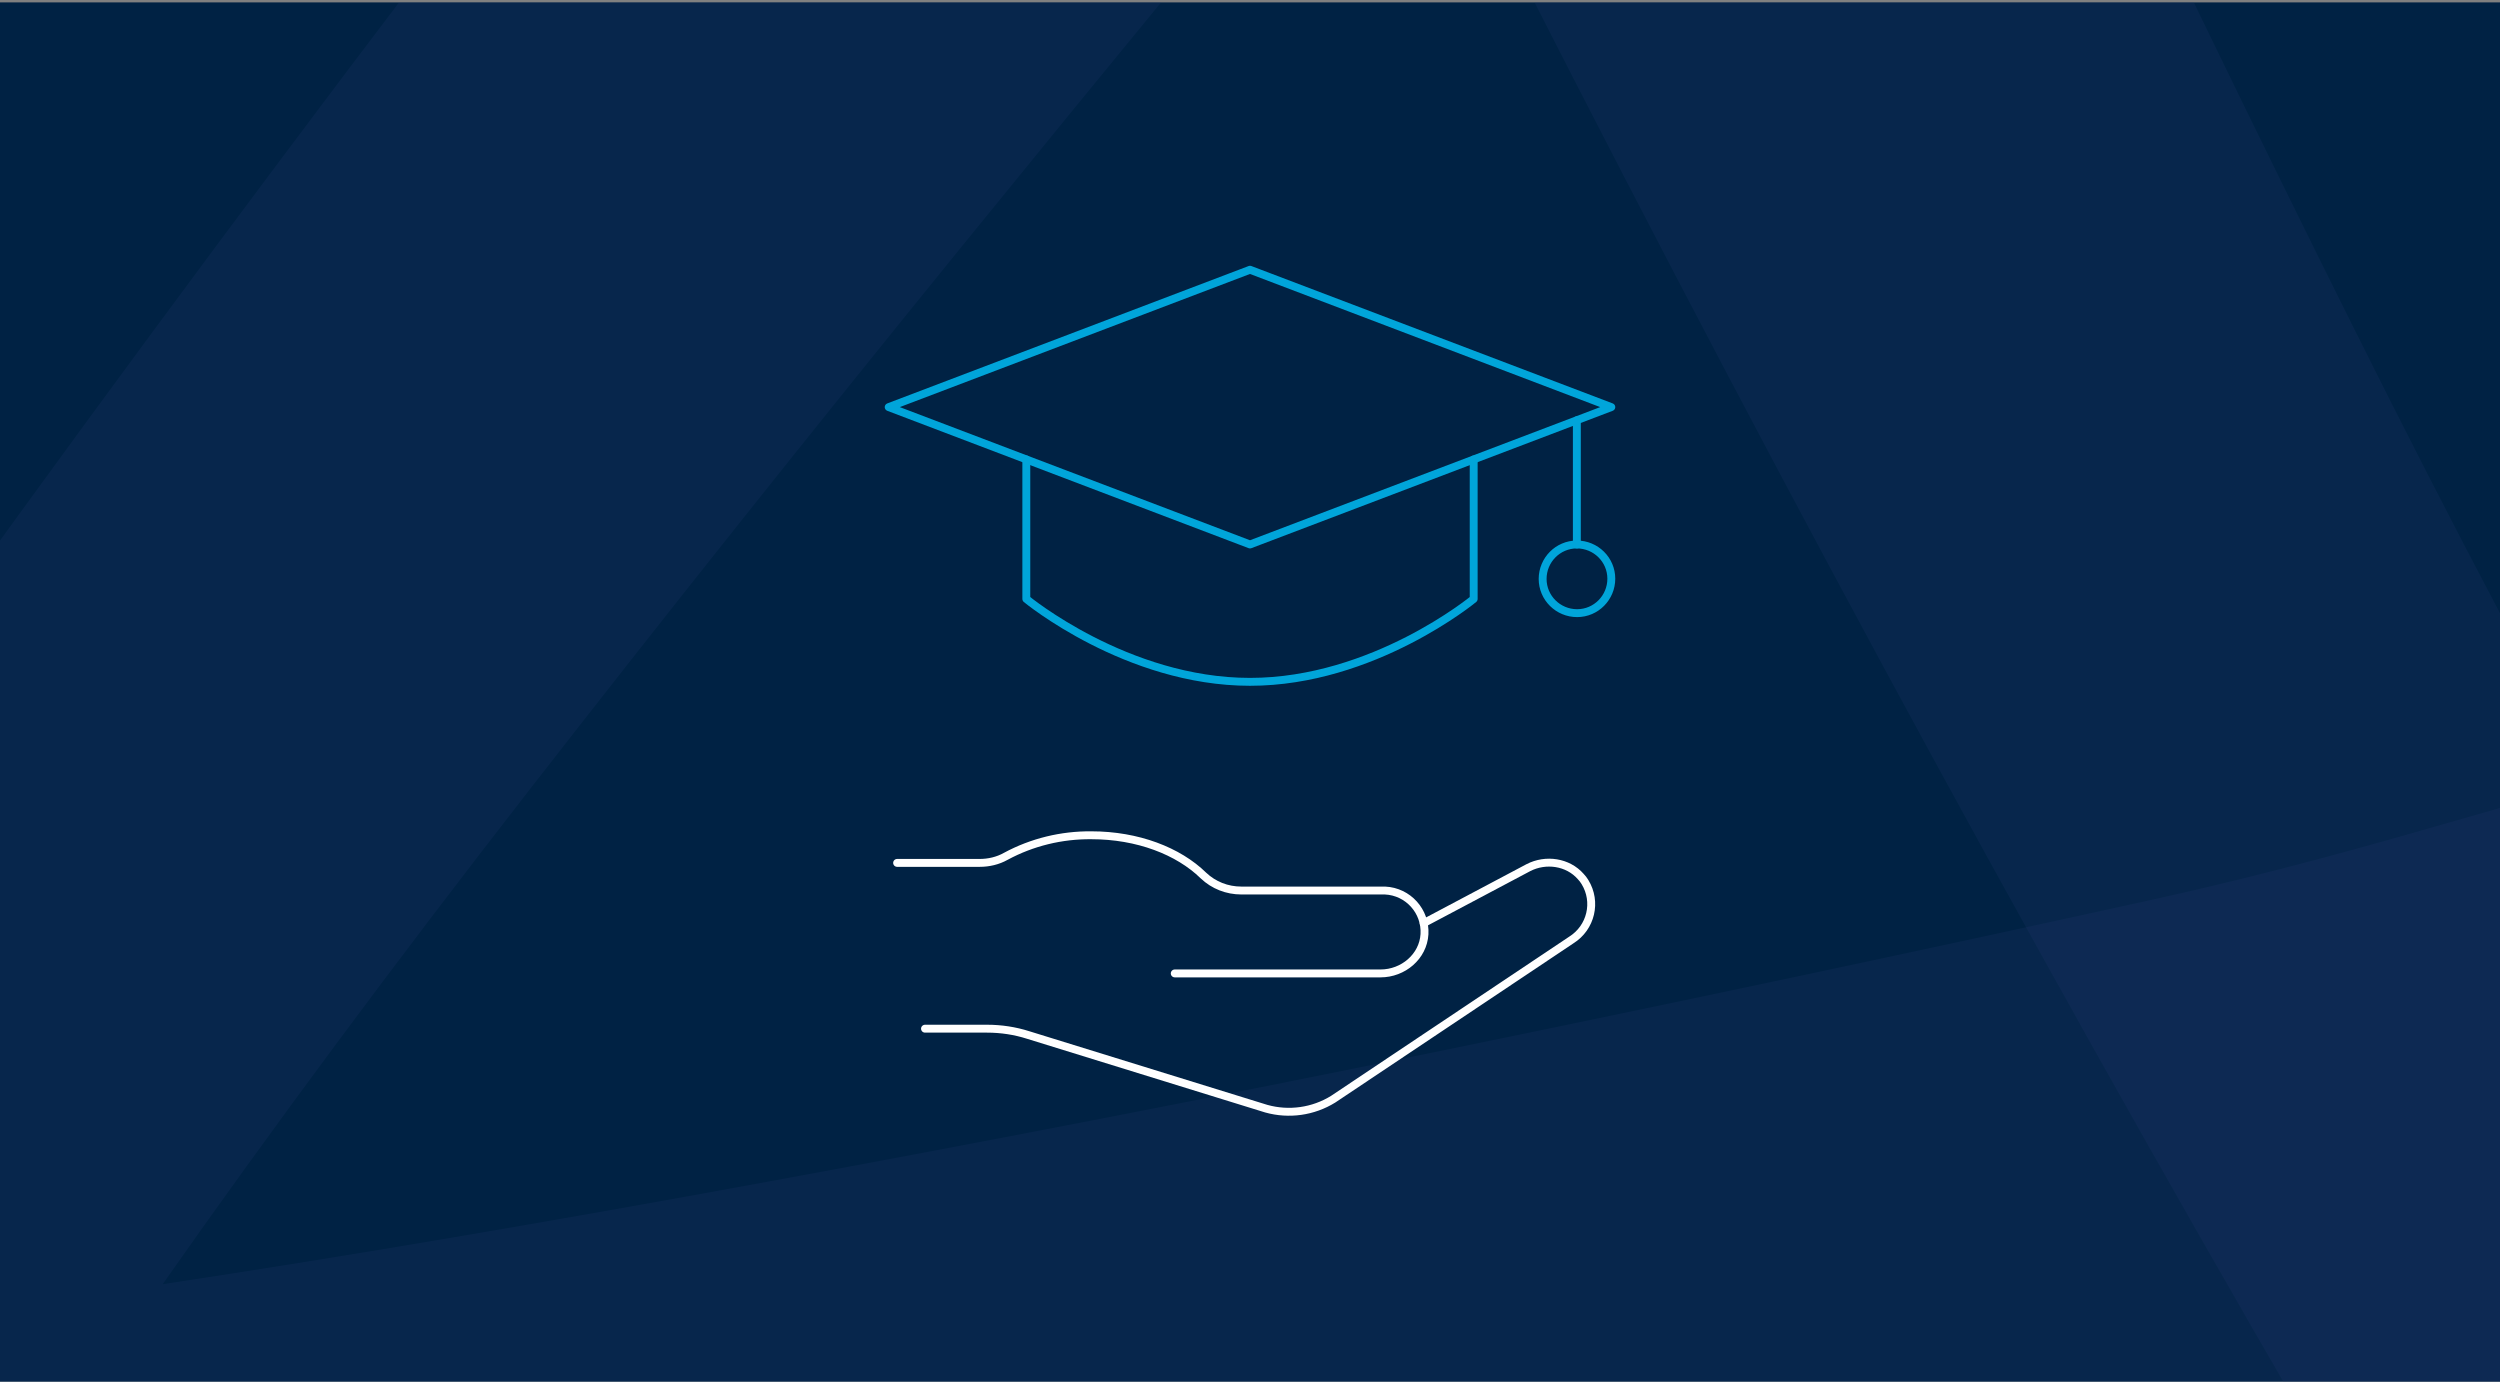 <?xml version="1.0" encoding="utf-8"?>
<!-- Generator: Adobe Illustrator 24.3.0, SVG Export Plug-In . SVG Version: 6.00 Build 0)  -->
<svg version="1.1" id="Layer_1" xmlns="http://www.w3.org/2000/svg" xmlns:xlink="http://www.w3.org/1999/xlink" x="0px" y="0px"
	 viewBox="0 0 950 525" style="enable-background:new 0 0 950 525;" xml:space="preserve">
<rect x="0" y="0" width="950" height="525" fill="#808080" stroke="none"/>
<style type="text/css">
	.st0{fill:#002244;}
	.st1{clip-path:url(#SVGID_2_);}
	.st2{opacity:0.2;fill:#253A6F;enable-background:new    ;}
	.st3{fill:none;stroke:#FFFFFF;stroke-width:3;stroke-linecap:round;stroke-linejoin:round;}
	.st4{fill:none;stroke:#00A5DA;stroke-width:3;stroke-linecap:round;stroke-linejoin:round;}
</style>
<rect y="0.9" class="st0" width="950" height="525"/>
<g>
	<defs>
		<rect id="SVGID_1_" y="0.9" width="950" height="525"/>
	</defs>
	<clipPath id="SVGID_2_">
		<use xlink:href="#SVGID_1_"  style="overflow:visible;"/>
	</clipPath>
	<g class="st1">
		<path class="st2" d="M1065.9,286.5l-7.4-8.6c-86.1,20.1-150.3,44.1-240.7,64s-180,38.9-268.7,57.1S374.7,433.8,292,449
			s-159.5,28.3-230.2,39c41.3-58.9,87.9-121.7,139.8-188.4S307.8,164.7,364.3,95.1c56.5-69.6,114.3-139.9,173.4-211
			c49.3-59.4,171.2-213.4,243.1-302.3L679.8-668.1C529.8-486,285.7-175.5,158.7-8.4C20.9,173-107.5,352.5-226.5,530.2l113.4,185.3
			c212.9-24.1,431.7-55.9,656.2-95.5c197.5-34.8,409.2-82.6,606.7-126.1L1065.9,286.5z"/>
		<path class="st2" d="M1257.7-658l-10.9,2.9c-19.2,86.1-25.4,154.2-46.7,244.1s-43,178.7-65.1,266.2s-44.2,171.9-66.4,252.8
			s-43.7,155.6-64.8,223.8c-35.3-62.7-71.8-131.8-109.5-207.4c-37.7-75.6-75.7-154-114-235c-38.3-81-76.7-163.5-115.3-247.5
			c-32.2-70.1-118.4-246.5-167.5-349.7l-269.5-17.6c99.3,213.9,273.8,568,369.6,754.6c104,202.6,210.4,395.9,319.2,579.9l216.6-21.5
			C1204.1,386,1270.3,175.6,1332-43.4c54.3-192.7,103-403.6,149.4-600L1257.7-658z"/>
	</g>
</g>
<path class="st3" d="M446.4,369.9h78.2c8.6,0,16.2-6.4,16.7-14.9c0.5-8.7-6.2-16.2-15-16.6c-0.3,0-0.6,0-0.9,0h-53.7
	c-5.4,0-10.5-2-14.4-5.7c-9.5-9.3-25-15.3-42.6-15.3c-11.3-0.1-22.5,2.6-32.5,8c-3,1.7-6.5,2.5-9.9,2.5h-31.4"/>
<path class="st3" d="M351.5,390.9h23.6c5.3,0,10.6,0.8,15.6,2.4l90.5,28c8.6,2.4,17.8,1.1,25.4-3.6l90.5-60.5
	c7.5-4.7,9.8-14.5,5.2-22c-0.5-0.8-1-1.5-1.6-2.1c-4.9-5.6-13.3-6.8-19.9-3.4L541,350.8"/>
<path class="st4" d="M390,174.6v53c0,0,38.1,31.5,85,31.5s85-31.5,85-31.5v-53"/>
<line class="st4" x1="599.2" y1="206.9" x2="599.2" y2="159.7"/>
<polygon class="st4" points="612.3,154.7 475,206.9 337.7,154.7 475,102.5 "/>
<path class="st4" d="M612.3,219.9c0,7.2-5.8,13.1-13,13.1c-7.2,0-13.1-5.8-13.1-13c0-7.2,5.8-13.1,13-13.1c0,0,0,0,0,0
	C606.4,206.9,612.3,212.7,612.3,219.9z"/>
</svg>
